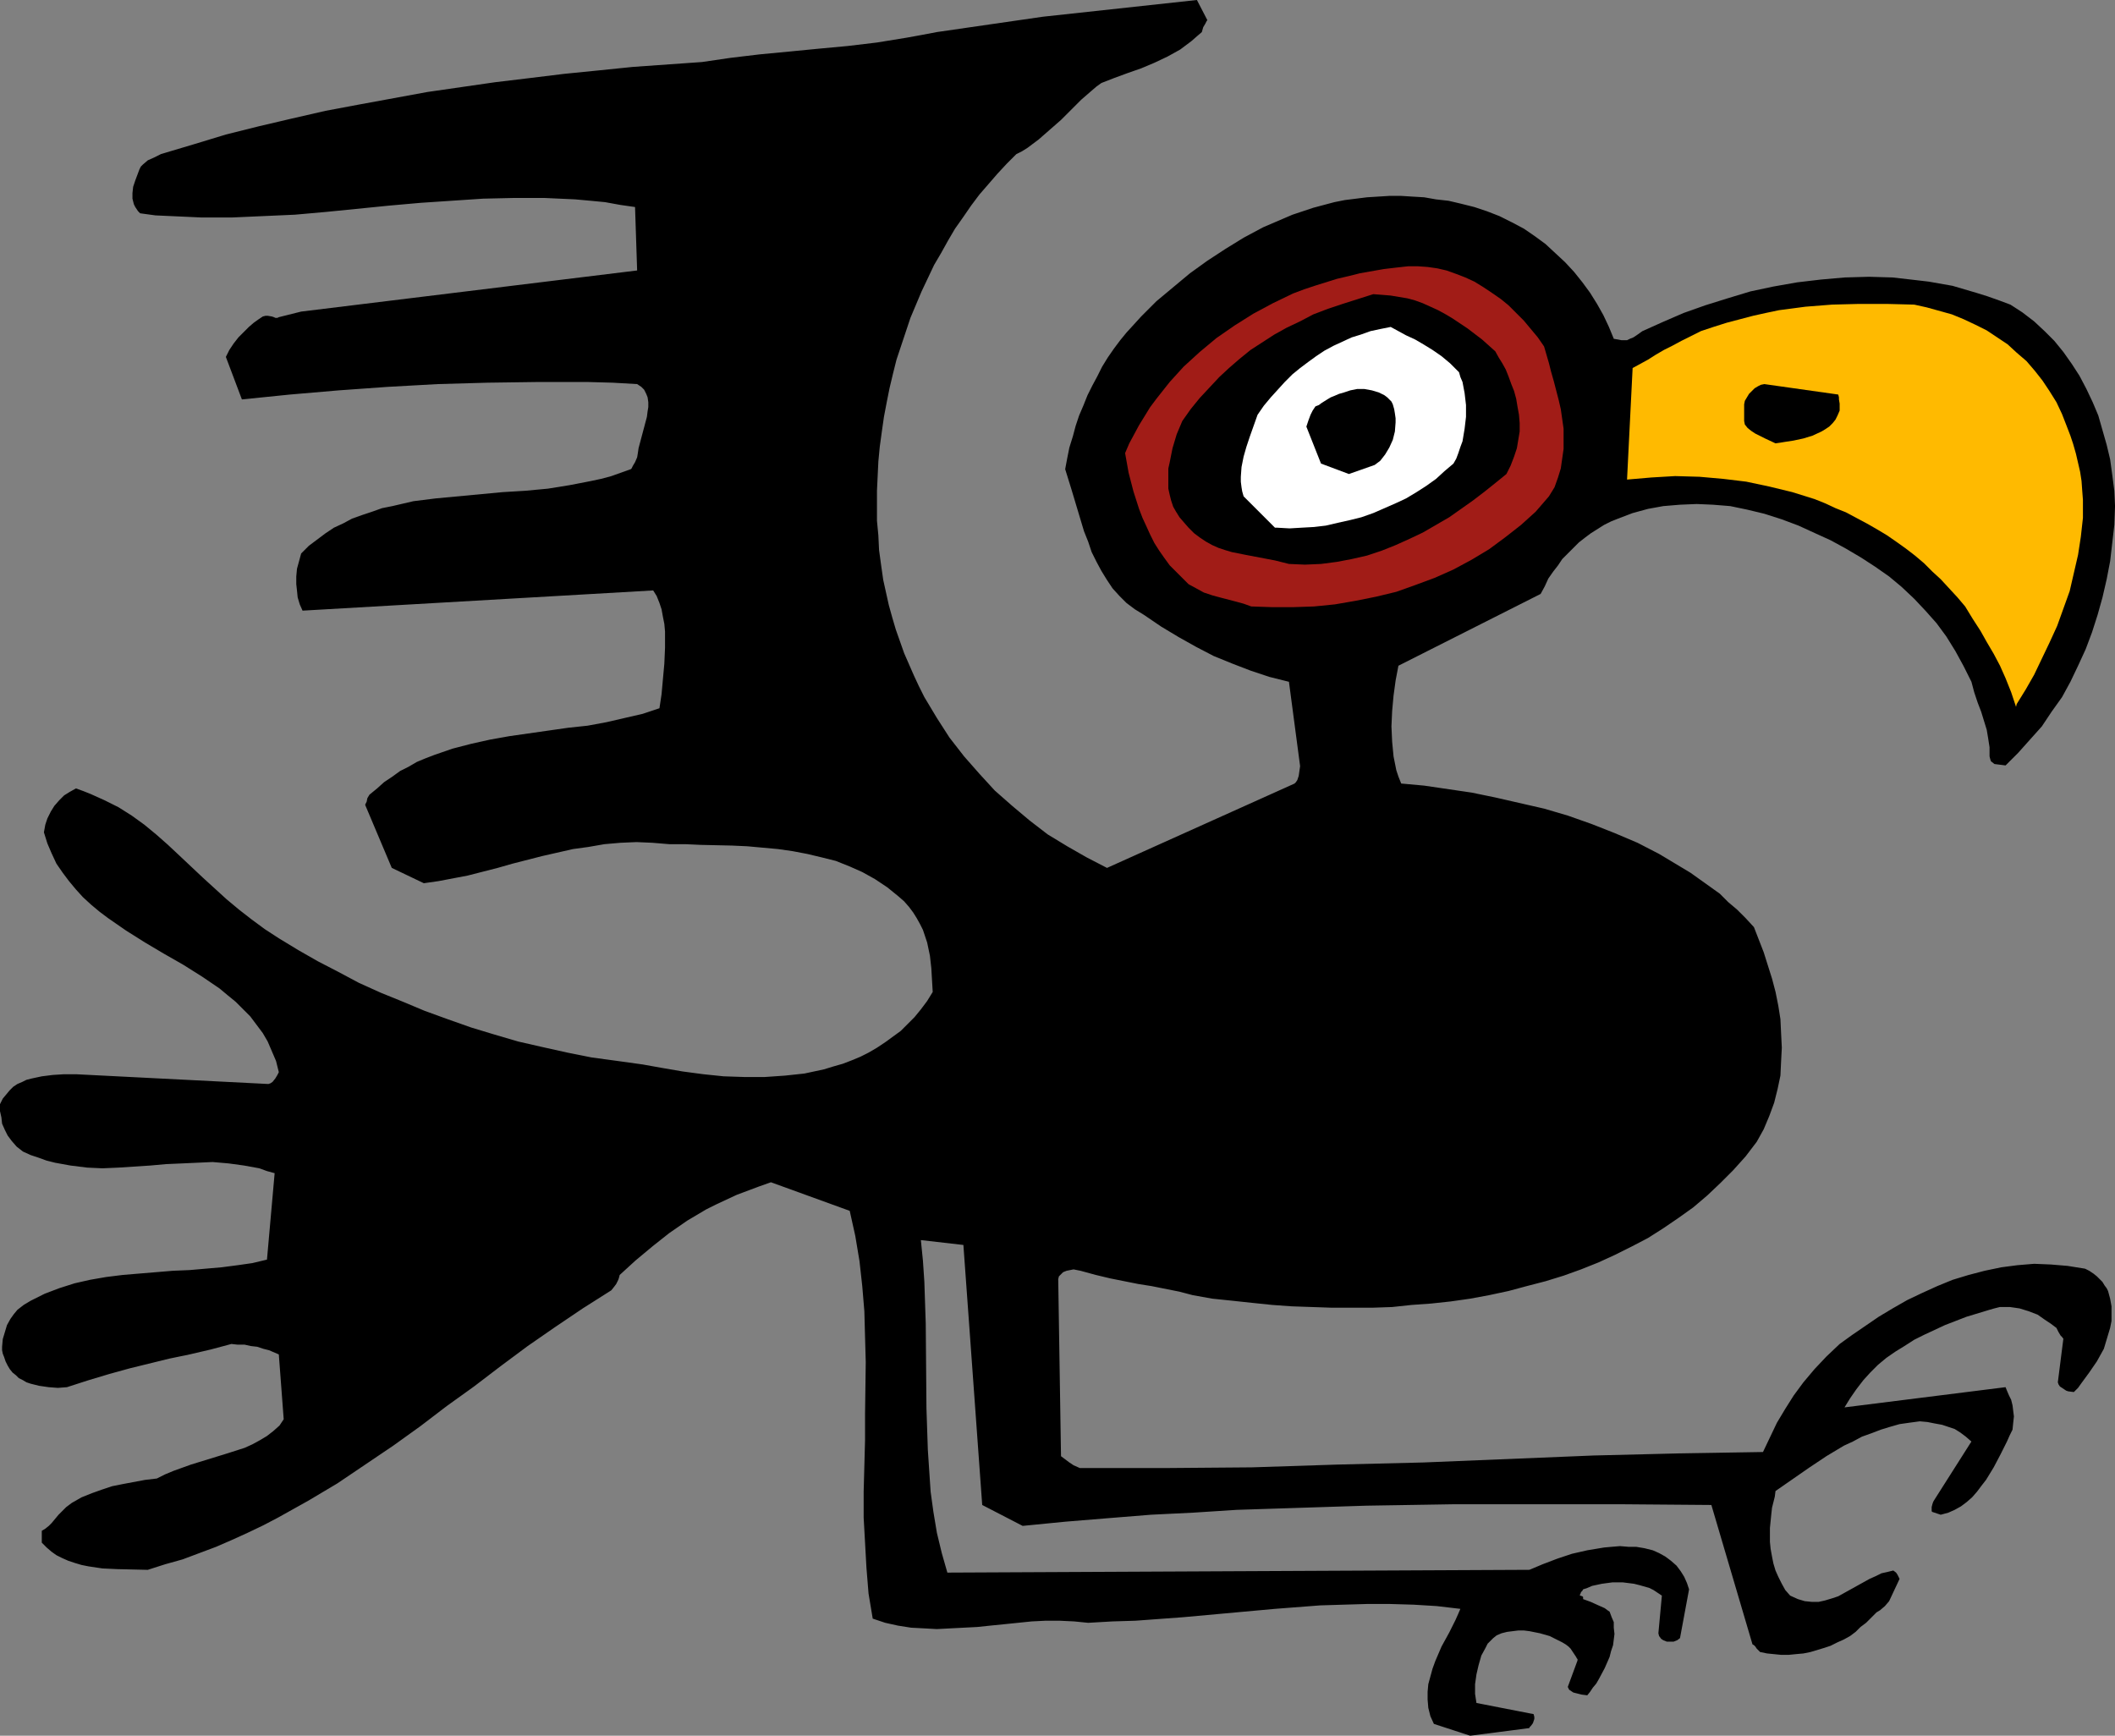 <?xml version="1.0" encoding="UTF-8" standalone="no"?>
<svg
   version="1.0"
   width="129.724mm"
   height="106.461mm"
   id="svg7"
   sodipodi:docname="Bird 23.wmf"
   xmlns:inkscape="http://www.inkscape.org/namespaces/inkscape"
   xmlns:sodipodi="http://sodipodi.sourceforge.net/DTD/sodipodi-0.dtd"
   xmlns="http://www.w3.org/2000/svg"
   xmlns:svg="http://www.w3.org/2000/svg">
  <rect width="100%" height="100%" fill="#808080" stroke="none"/>
  <sodipodi:namedview
     id="namedview7"
     pagecolor="#ffffff"
     bordercolor="#000000"
     borderopacity="0.25"
     inkscape:showpageshadow="2"
     inkscape:pageopacity="0.0"
     inkscape:pagecheckerboard="0"
     inkscape:deskcolor="#d1d1d1"
     inkscape:document-units="mm" />
  <defs
     id="defs1">
    <pattern
       id="WMFhbasepattern"
       patternUnits="userSpaceOnUse"
       width="6"
       height="6"
       x="0"
       y="0" />
  </defs>
  <path
     style="fill:#000000;fill-opacity:1;fill-rule:evenodd;stroke:none"
     d="M 340.814,402.373 354.55,400.596 v -0.162 l 0.323,-0.323 0.485,-0.646 0.162,-0.485 0.162,-0.485 v -0.485 l -0.162,-0.646 -13.251,-2.586 -0.323,-2.101 v -2.262 l 0.323,-2.262 0.485,-2.101 0.646,-2.262 0.97,-1.778 0.485,-0.97 0.646,-0.646 0.646,-0.646 0.808,-0.646 1.131,-0.485 1.293,-0.323 1.293,-0.162 1.293,-0.162 h 1.293 l 1.293,0.162 2.424,0.485 2.262,0.646 1.939,0.97 0.97,0.485 0.808,0.485 0.646,0.485 0.485,0.485 0.646,0.97 0.646,0.97 0.162,0.323 0.162,0.162 v 0.323 0 l -2.262,6.141 0.323,0.646 0.485,0.323 0.485,0.323 0.646,0.162 1.293,0.323 1.293,0.162 0.646,-0.808 0.646,-0.97 0.808,-0.97 0.646,-1.131 1.293,-2.424 1.131,-2.586 0.323,-1.293 0.485,-1.454 0.162,-1.293 0.162,-1.293 -0.162,-1.454 v -1.293 l -0.485,-1.131 -0.485,-1.293 -0.485,-0.323 -0.646,-0.485 -1.454,-0.646 -1.778,-0.808 -1.778,-0.646 v -0.485 l -0.162,-0.162 -0.485,-0.162 -0.162,-0.162 0.162,-0.162 0.162,-0.485 0.323,-0.323 0.162,-0.323 0.97,-0.323 1.131,-0.485 2.262,-0.485 2.424,-0.323 h 2.424 l 2.586,0.323 1.293,0.323 1.131,0.323 1.131,0.323 0.97,0.485 0.97,0.646 0.97,0.646 -0.808,8.726 0.162,0.646 0.485,0.646 0.485,0.323 0.808,0.323 h 0.808 0.808 l 0.808,-0.323 0.646,-0.485 2.101,-11.312 -0.485,-1.454 -0.646,-1.454 -0.808,-1.293 -0.97,-1.293 -1.293,-1.131 -1.293,-0.97 -1.454,-0.808 -1.454,-0.646 -1.939,-0.485 -1.939,-0.323 h -1.778 l -1.939,-0.162 -1.939,0.162 -1.778,0.162 -3.878,0.646 -3.555,0.808 -3.394,1.131 -3.394,1.293 -3.07,1.293 -134.936,0.646 -1.293,-4.525 -1.131,-4.686 -0.808,-4.848 -0.646,-4.686 -0.323,-4.848 -0.323,-4.848 -0.323,-9.696 -0.162,-19.553 -0.323,-9.696 -0.323,-4.848 -0.485,-4.848 9.858,1.131 4.363,60.275 9.373,4.848 9.858,-0.97 9.858,-0.808 10.019,-0.808 9.858,-0.485 10.019,-0.646 10.019,-0.323 20.038,-0.646 19.877,-0.323 h 20.038 20.038 l 20.038,0.162 9.534,32.319 0.323,0.162 0.323,0.323 0.323,0.485 0.323,0.323 0.485,0.485 1.616,0.323 1.616,0.162 1.616,0.162 h 1.778 l 1.616,-0.162 1.778,-0.162 1.616,-0.323 1.616,-0.485 1.616,-0.485 1.454,-0.485 1.616,-0.808 1.454,-0.646 1.454,-0.808 1.293,-0.97 1.131,-1.131 1.293,-0.97 0.97,-0.97 0.808,-0.808 0.646,-0.646 0.808,-0.485 1.131,-0.97 0.97,-1.131 2.424,-5.171 -0.162,-0.323 -0.323,-0.646 -0.323,-0.485 -0.646,-0.485 -1.293,0.323 -1.454,0.323 -1.293,0.646 -1.454,0.646 -2.909,1.616 -2.909,1.616 -1.454,0.808 -1.454,0.485 -1.616,0.485 -1.454,0.323 h -1.616 l -1.616,-0.162 -1.616,-0.485 -1.778,-0.808 -1.131,-1.293 -0.808,-1.454 -0.808,-1.616 -0.646,-1.454 -0.485,-1.616 -0.323,-1.616 -0.323,-1.778 -0.162,-1.616 v -1.616 -1.616 l 0.323,-3.232 0.162,-1.454 0.323,-1.293 0.323,-1.293 0.162,-1.293 7.918,-5.494 3.878,-2.586 4.04,-2.424 2.101,-0.97 2.101,-1.131 2.262,-0.808 2.101,-0.808 2.101,-0.646 2.262,-0.646 2.262,-0.323 2.424,-0.323 1.778,0.162 1.616,0.323 1.778,0.323 1.454,0.485 1.454,0.485 1.293,0.808 1.293,0.97 1.293,1.131 -8.726,13.736 -0.162,0.323 -0.162,0.485 -0.162,0.646 v 0.808 0.162 l 0.162,0.162 0.485,0.162 1.454,0.485 1.778,-0.485 1.454,-0.646 1.454,-0.808 1.293,-0.97 1.293,-1.131 1.131,-1.293 0.97,-1.293 1.131,-1.454 1.778,-2.909 1.616,-3.07 1.454,-2.909 0.646,-1.454 0.646,-1.293 0.162,-1.616 0.162,-1.454 -0.162,-1.293 -0.162,-1.293 -0.323,-1.293 -0.485,-0.97 -0.485,-1.131 -0.323,-0.808 -37.33,4.686 1.293,-2.101 1.454,-2.101 1.616,-2.101 1.616,-1.778 1.778,-1.778 1.939,-1.616 2.101,-1.454 2.101,-1.293 2.262,-1.454 2.262,-1.131 2.424,-1.131 2.424,-1.131 5.01,-1.939 5.333,-1.616 1.131,-0.323 1.293,-0.323 h 1.131 1.131 l 1.131,0.162 1.131,0.162 2.101,0.646 2.101,0.808 1.616,1.131 1.454,0.97 1.293,0.97 0.485,0.97 0.485,0.808 0.323,0.323 0.162,0.162 v 0.162 h 0.162 l -1.293,10.181 0.162,0.485 0.323,0.485 0.485,0.323 0.485,0.323 0.485,0.323 0.485,0.162 1.293,0.162 0.97,-0.97 0.808,-1.131 1.778,-2.424 1.778,-2.586 0.808,-1.454 0.808,-1.454 0.485,-1.616 0.485,-1.616 0.485,-1.616 0.323,-1.616 v -1.616 -1.778 l -0.323,-1.778 -0.485,-1.778 -0.323,-0.646 -0.485,-0.646 -0.485,-0.808 -0.646,-0.646 -0.646,-0.646 -0.808,-0.646 -0.97,-0.646 -0.97,-0.485 -4.04,-0.646 -3.878,-0.323 -3.878,-0.162 -3.878,0.323 -3.717,0.485 -3.878,0.808 -3.717,0.97 -3.717,1.131 -3.555,1.454 -3.555,1.616 -3.394,1.616 -3.394,1.939 -3.232,1.939 -3.07,2.101 -3.07,2.101 -2.909,2.101 -3.07,2.909 -2.747,2.909 -2.586,3.07 -2.262,3.07 -1.939,3.07 -1.939,3.232 -1.616,3.393 -1.616,3.394 -19.554,0.323 -19.715,0.485 -19.715,0.808 -19.715,0.808 -19.877,0.485 -19.877,0.646 -19.877,0.162 h -10.019 -10.019 l -1.454,-0.646 -0.97,-0.646 -1.939,-1.454 -0.646,-41.045 0.162,-0.646 0.485,-0.485 0.485,-0.485 0.808,-0.323 0.808,-0.162 0.808,-0.162 0.808,0.162 0.808,0.162 3.555,0.97 3.394,0.808 3.232,0.646 3.232,0.646 3.07,0.485 3.232,0.646 3.232,0.646 3.07,0.808 4.525,0.808 4.686,0.485 4.525,0.485 4.686,0.485 4.525,0.323 4.686,0.162 4.686,0.162 h 4.525 4.686 l 4.686,-0.162 4.525,-0.485 4.525,-0.323 4.525,-0.485 4.525,-0.646 4.363,-0.808 4.525,-0.97 4.202,-1.131 4.363,-1.131 4.202,-1.293 4.04,-1.454 4.04,-1.616 3.878,-1.778 3.878,-1.939 3.717,-1.939 3.555,-2.262 3.555,-2.424 3.394,-2.424 3.232,-2.747 3.07,-2.909 2.909,-2.909 2.909,-3.232 2.586,-3.394 1.616,-2.909 1.293,-3.07 1.131,-3.07 0.808,-3.232 0.646,-3.07 0.162,-3.393 0.162,-3.07 -0.162,-3.232 -0.162,-3.394 -0.485,-3.07 -0.646,-3.232 -0.808,-3.07 -0.97,-3.07 -0.97,-3.07 -1.131,-2.909 -1.131,-2.909 -1.939,-2.101 -1.939,-1.939 -2.101,-1.778 -1.939,-1.939 -2.262,-1.616 -2.262,-1.616 -2.262,-1.616 -2.424,-1.454 -4.848,-2.909 -5.01,-2.586 -5.333,-2.262 -5.333,-2.101 -5.494,-1.939 -5.494,-1.616 -5.656,-1.293 -5.656,-1.293 -5.494,-1.131 -5.494,-0.808 -5.494,-0.808 -5.333,-0.485 -0.646,-1.616 -0.485,-1.454 -0.323,-1.616 -0.323,-1.616 -0.323,-3.394 -0.162,-3.555 0.162,-3.555 0.323,-3.555 0.485,-3.555 0.646,-3.394 32.966,-16.644 0.97,-1.778 0.808,-1.778 1.131,-1.616 1.131,-1.454 0.97,-1.454 1.293,-1.293 1.293,-1.293 1.293,-1.293 1.454,-1.131 1.293,-0.97 3.07,-1.939 1.616,-0.808 1.616,-0.646 3.394,-1.293 3.555,-0.97 3.555,-0.646 3.878,-0.323 3.878,-0.162 3.717,0.162 4.04,0.323 3.878,0.808 4.04,0.97 4.04,1.293 3.878,1.454 3.878,1.778 3.555,1.616 3.555,1.939 3.555,2.101 3.232,2.101 3.232,2.262 2.909,2.424 2.909,2.747 2.586,2.747 2.586,2.909 2.262,3.07 2.101,3.394 1.939,3.555 1.778,3.555 0.646,2.424 0.808,2.424 0.808,2.101 0.646,2.101 0.646,2.101 0.323,1.939 0.323,2.101 v 2.101 l 0.162,0.646 0.162,0.485 0.808,0.646 1.293,0.162 1.293,0.162 2.909,-2.909 2.747,-3.07 2.747,-3.07 2.262,-3.394 2.424,-3.394 1.939,-3.555 1.778,-3.717 1.778,-3.878 1.454,-3.878 1.293,-4.04 1.131,-4.04 0.97,-4.201 0.808,-4.201 0.485,-4.201 0.485,-4.201 0.162,-4.363 -0.162,-3.555 -0.485,-3.717 -0.485,-3.555 -0.808,-3.394 -0.97,-3.394 -0.97,-3.394 -1.293,-3.07 -1.454,-3.07 -1.616,-3.07 -1.778,-2.747 -1.939,-2.747 -2.101,-2.586 -2.262,-2.262 -2.424,-2.262 -2.747,-2.101 -2.747,-1.778 -2.586,-0.97 -2.747,-0.97 -2.586,-0.808 -2.747,-0.808 -2.747,-0.808 -2.747,-0.485 -2.747,-0.485 -2.747,-0.323 -5.656,-0.646 -5.494,-0.162 -5.656,0.162 -5.494,0.485 -5.494,0.646 -5.494,0.97 -5.333,1.131 -5.333,1.616 -5.171,1.616 -5.01,1.778 -4.848,2.101 -4.686,2.101 -1.131,0.808 -0.97,0.646 -0.808,0.323 -0.646,0.323 h -1.293 l -0.808,-0.162 -0.97,-0.162 -1.131,-2.747 -1.293,-2.747 -1.454,-2.586 -1.616,-2.586 -1.778,-2.424 -1.939,-2.424 -2.101,-2.262 -2.262,-2.101 -2.262,-2.101 -2.424,-1.778 -2.586,-1.778 -2.747,-1.454 -2.909,-1.454 -2.909,-1.131 -2.909,-0.97 -3.232,-0.808 -2.747,-0.646 -2.909,-0.323 -2.747,-0.485 -2.747,-0.162 -2.586,-0.162 h -2.747 l -2.586,0.162 -2.586,0.162 -2.586,0.323 -2.586,0.323 -2.424,0.485 -2.424,0.646 -2.424,0.646 -2.424,0.808 -2.424,0.808 -2.262,0.97 -4.525,1.939 -4.525,2.424 -4.202,2.586 -4.202,2.747 -4.04,2.909 -3.878,3.232 -3.878,3.232 -3.555,3.555 -1.616,1.778 -1.778,1.939 -1.454,1.778 -1.454,1.939 -1.454,2.101 -1.293,2.101 -1.131,2.262 -1.131,2.101 -1.131,2.262 -0.97,2.424 -0.97,2.262 -0.808,2.424 -0.646,2.424 -0.808,2.586 -0.485,2.424 -0.485,2.586 1.454,4.686 1.454,4.848 1.454,4.848 0.97,2.424 0.808,2.424 1.131,2.262 1.131,2.101 1.293,2.101 1.293,1.939 1.616,1.778 1.616,1.616 1.939,1.454 2.101,1.293 4.04,2.747 4.04,2.424 4.04,2.262 4.04,2.101 4.363,1.778 4.202,1.616 4.363,1.454 4.525,1.131 2.586,19.553 -0.162,1.131 -0.162,1.131 -0.323,0.97 -0.323,0.485 -0.323,0.323 -43.47,19.553 -4.686,-2.424 -4.525,-2.586 -4.525,-2.747 -4.202,-3.232 -4.04,-3.393 -4.04,-3.555 -3.555,-3.878 -3.555,-4.04 -3.394,-4.363 -2.909,-4.525 -2.909,-4.848 -1.293,-2.586 -1.131,-2.424 -1.131,-2.586 -1.131,-2.586 -0.97,-2.747 -0.97,-2.747 -0.808,-2.747 -0.808,-2.909 -0.646,-2.909 -0.646,-2.909 -0.485,-3.394 -0.485,-3.555 -0.162,-3.394 -0.323,-3.394 v -3.393 -3.555 l 0.162,-3.394 0.162,-3.393 0.323,-3.394 0.485,-3.555 0.485,-3.394 0.646,-3.394 0.646,-3.232 0.808,-3.394 0.808,-3.232 1.131,-3.394 2.101,-6.302 1.293,-3.07 1.293,-3.07 1.454,-3.07 1.454,-3.07 1.616,-2.747 1.616,-2.909 1.616,-2.747 1.939,-2.747 1.778,-2.586 1.939,-2.586 2.101,-2.424 2.101,-2.424 2.101,-2.262 2.262,-2.262 1.293,-0.646 1.293,-0.808 1.293,-0.97 1.293,-0.97 2.586,-2.262 2.586,-2.262 2.424,-2.424 2.262,-2.262 2.424,-2.101 1.131,-0.97 1.131,-0.808 2.909,-1.131 3.07,-1.131 3.232,-1.131 3.07,-1.293 3.07,-1.454 2.909,-1.616 1.293,-0.97 1.293,-0.97 1.293,-1.131 1.131,-0.97 0.323,-1.131 0.485,-0.808 0.162,-0.323 0.162,-0.323 0.162,-0.162 v 0 L 277.467,0 l -35.714,3.878 -24.563,3.555 -3.394,0.646 -3.555,0.646 -6.949,1.131 -6.787,0.808 -6.949,0.646 -6.626,0.646 -6.787,0.646 -6.787,0.808 -6.626,0.97 -15.998,1.131 -7.918,0.808 -8.08,0.808 -7.918,0.97 -8.08,0.97 -15.675,2.262 -7.918,1.454 -7.918,1.454 -7.757,1.454 -7.757,1.778 -7.595,1.778 -7.757,1.939 -7.434,2.262 -7.595,2.262 -1.616,0.808 -1.454,0.646 -1.131,0.97 -0.485,0.485 -0.323,0.646 -0.97,2.586 -0.485,1.454 -0.162,1.454 v 1.293 l 0.323,1.293 0.323,0.646 0.323,0.485 0.323,0.485 0.485,0.485 3.555,0.485 3.555,0.162 7.11,0.323 h 7.11 l 7.272,-0.323 7.272,-0.323 7.272,-0.646 14.544,-1.454 7.272,-0.646 7.272,-0.485 7.272,-0.485 7.11,-0.162 h 7.11 l 7.11,0.323 3.555,0.323 3.394,0.323 3.555,0.646 3.394,0.485 0.485,14.705 -77.891,9.534 -5.171,1.293 -0.323,0.162 H 63.832 L 63.509,73.526 63.024,73.364 62.054,73.203 h -0.485 l -0.646,0.162 -0.97,0.646 -1.131,0.808 -1.131,0.97 -1.293,1.293 -1.131,1.131 -1.131,1.454 -0.97,1.454 -0.808,1.616 3.717,9.857 11.15,-1.131 11.312,-0.97 11.312,-0.808 11.635,-0.646 11.474,-0.323 11.635,-0.162 h 11.635 l 5.818,0.162 5.656,0.323 0.97,0.646 0.646,0.646 0.485,0.97 0.323,0.808 0.162,1.131 v 1.131 l -0.162,0.97 -0.162,1.293 -0.646,2.424 -0.646,2.424 -0.646,2.424 -0.162,1.131 -0.162,0.97 -0.485,1.131 -0.485,0.808 -0.162,0.323 -0.162,0.323 -0.162,0.162 v 0 l -2.262,0.808 -2.262,0.808 -2.424,0.646 -2.262,0.485 -5.01,0.97 -5.01,0.808 -5.171,0.485 -5.333,0.323 -10.342,0.97 -5.171,0.485 -5.171,0.646 -4.848,1.131 -2.424,0.485 -2.262,0.808 -2.424,0.808 -2.262,0.808 -2.101,1.131 -2.101,0.97 -1.939,1.293 -1.939,1.454 -1.939,1.454 -1.778,1.778 -0.485,1.778 -0.485,1.778 -0.162,1.778 v 1.778 l 0.162,1.454 0.162,1.616 0.485,1.616 0.646,1.454 81.285,-4.686 0.808,1.293 0.646,1.616 0.485,1.454 0.323,1.778 0.323,1.616 0.162,1.778 v 3.717 l -0.162,3.717 -0.323,3.555 -0.323,3.555 -0.485,3.232 -3.878,1.293 -4.202,0.97 -4.202,0.97 -4.363,0.808 -4.525,0.485 -4.525,0.646 -9.05,1.293 -4.525,0.808 -4.363,0.97 -4.363,1.131 -4.202,1.454 -2.101,0.808 -1.939,0.808 -1.939,1.131 -1.939,0.97 -1.778,1.293 -1.939,1.293 -1.616,1.454 -1.778,1.454 -0.485,0.808 -0.162,0.808 -0.323,0.646 v 0.162 0 l 6.141,14.544 7.434,3.555 3.394,-0.485 3.394,-0.646 3.394,-0.646 6.949,-1.778 3.394,-0.97 6.949,-1.778 3.555,-0.808 3.555,-0.808 3.555,-0.485 3.717,-0.646 3.717,-0.323 3.717,-0.162 3.717,0.162 3.878,0.323 h 3.717 l 3.555,0.162 7.272,0.162 3.555,0.162 3.555,0.323 3.555,0.323 3.394,0.485 3.394,0.646 3.394,0.808 3.232,0.808 3.232,1.293 2.909,1.293 2.909,1.616 2.909,1.939 2.586,2.101 1.293,1.131 1.131,1.293 0.97,1.293 0.808,1.293 0.808,1.454 0.646,1.293 0.485,1.454 0.485,1.454 0.646,3.07 0.323,2.909 0.162,2.747 0.162,2.747 -1.293,2.101 -1.454,1.939 -1.454,1.778 -1.616,1.616 -1.616,1.616 -1.778,1.293 -1.778,1.293 -1.939,1.293 -1.939,1.131 -1.939,0.97 -1.939,0.808 -2.101,0.808 -2.262,0.646 -2.101,0.646 -2.262,0.485 -2.262,0.485 -4.525,0.485 -4.686,0.323 h -4.686 l -4.848,-0.162 -4.686,-0.485 -4.848,-0.646 -4.686,-0.808 -4.525,-0.808 -5.818,-0.808 -5.979,-0.808 -5.656,-1.131 -5.818,-1.293 -5.656,-1.293 -5.494,-1.616 -5.333,-1.616 -5.494,-1.939 -5.333,-1.939 -5.01,-2.101 -5.171,-2.101 -5.01,-2.262 -4.848,-2.586 -4.686,-2.424 -4.525,-2.586 -4.525,-2.747 -3.232,-2.101 -3.07,-2.262 -2.909,-2.262 -2.909,-2.424 -5.494,-5.009 -5.494,-5.171 -2.586,-2.424 -2.747,-2.424 -2.747,-2.262 -2.909,-2.101 -3.07,-1.939 -3.232,-1.616 -3.232,-1.454 -1.616,-0.646 -1.778,-0.646 -1.454,0.808 -1.293,0.808 -1.131,1.131 -1.131,1.293 -0.808,1.293 -0.808,1.616 -0.485,1.454 -0.323,1.778 0.808,2.586 0.97,2.262 1.131,2.424 1.454,2.101 1.454,1.939 1.616,1.939 1.616,1.778 1.939,1.778 1.939,1.616 1.939,1.454 4.202,2.909 4.363,2.747 4.363,2.586 4.525,2.586 4.363,2.747 4.04,2.747 1.939,1.616 1.778,1.454 1.778,1.778 1.616,1.616 1.454,1.939 1.454,1.939 1.131,1.939 0.97,2.262 0.97,2.262 0.646,2.586 -0.323,0.646 -0.485,0.808 -0.646,0.808 -0.485,0.323 -0.485,0.162 -44.602,-2.262 h -2.747 l -2.586,0.162 -2.586,0.323 -2.262,0.485 -1.293,0.323 -0.97,0.485 -1.131,0.485 -0.97,0.646 -0.808,0.808 -0.808,0.97 -0.808,0.97 L 0,255.967 v 1.616 l 0.323,1.454 0.162,1.454 0.646,1.454 0.646,1.293 0.97,1.293 1.131,1.293 1.454,1.131 1.778,0.808 1.939,0.646 1.778,0.646 1.939,0.485 3.555,0.646 3.878,0.485 3.555,0.162 3.717,-0.162 7.434,-0.485 3.555,-0.323 3.717,-0.162 3.555,-0.162 3.555,-0.162 3.717,0.323 3.555,0.485 3.555,0.646 1.778,0.646 1.778,0.485 -1.778,20.038 -3.394,0.808 -3.394,0.485 -3.717,0.485 -3.717,0.323 -3.717,0.323 -3.878,0.162 -7.757,0.646 -3.878,0.323 -3.878,0.485 -3.717,0.646 -3.555,0.808 -3.555,1.131 -3.394,1.293 -1.616,0.808 -1.616,0.808 -1.616,0.97 -1.454,1.131 -0.808,0.97 -0.808,1.131 -0.808,1.454 -0.485,1.616 -0.485,1.616 -0.162,1.778 v 0.808 l 0.162,0.808 0.323,0.808 0.323,0.97 0.485,0.97 0.485,0.808 0.646,0.808 0.808,0.646 0.646,0.646 0.97,0.485 0.808,0.485 0.97,0.323 1.939,0.485 2.262,0.323 2.101,0.162 2.101,-0.162 5.01,-1.616 4.848,-1.454 4.686,-1.293 9.211,-2.262 4.686,-0.97 4.848,-1.131 4.848,-1.293 1.454,0.162 h 1.616 l 1.454,0.323 1.454,0.162 1.454,0.485 1.293,0.323 1.131,0.485 1.131,0.485 1.131,15.028 -0.97,1.454 -1.454,1.293 -1.454,1.131 -1.616,0.97 -1.778,0.97 -1.778,0.808 -4.04,1.293 -4.202,1.293 -4.202,1.293 -4.04,1.454 -1.939,0.808 -1.939,0.97 -2.747,0.323 -2.586,0.485 -2.586,0.485 -2.424,0.485 -2.424,0.808 -2.262,0.808 -2.424,0.97 -2.262,1.293 -1.293,0.97 -0.97,0.97 -0.808,0.808 -0.808,0.97 -0.808,0.97 -0.646,0.646 -0.808,0.646 -0.808,0.485 v 2.747 l 1.131,1.131 1.131,0.97 1.131,0.808 1.293,0.646 1.454,0.646 1.454,0.485 1.616,0.485 1.616,0.323 3.232,0.485 3.555,0.162 6.949,0.162 4.04,-1.293 4.04,-1.131 3.878,-1.454 3.878,-1.454 3.717,-1.616 3.555,-1.616 3.717,-1.778 3.394,-1.778 6.949,-3.878 6.787,-4.04 6.464,-4.363 6.464,-4.363 6.302,-4.525 6.141,-4.686 6.302,-4.525 6.141,-4.686 6.302,-4.686 6.302,-4.363 6.464,-4.363 6.626,-4.201 0.646,-0.808 0.485,-0.646 0.485,-0.97 0.162,-0.485 0.162,-0.646 3.717,-3.394 3.878,-3.232 3.878,-3.07 4.202,-2.909 4.363,-2.586 2.262,-1.131 2.424,-1.131 2.424,-1.131 2.586,-0.97 2.586,-0.97 2.747,-0.97 18.261,6.625 1.293,5.817 0.97,5.817 0.646,5.817 0.485,5.817 0.162,5.979 0.162,5.817 -0.162,11.958 v 6.141 l -0.162,5.979 -0.162,5.979 v 5.979 l 0.323,5.817 0.323,5.817 0.485,5.979 0.97,5.817 2.909,0.97 2.909,0.646 3.07,0.485 3.07,0.162 2.909,0.162 3.07,-0.162 6.302,-0.323 3.07,-0.323 3.232,-0.323 6.302,-0.646 3.232,-0.162 h 3.232 l 3.394,0.162 3.232,0.323 5.656,-0.323 5.333,-0.162 10.989,-0.808 10.666,-0.97 10.666,-0.97 10.504,-0.808 5.333,-0.162 5.494,-0.162 h 5.333 l 5.494,0.162 5.333,0.323 5.494,0.646 -0.485,1.131 -0.646,1.454 -1.454,2.909 -1.778,3.232 -1.454,3.393 -0.646,1.778 -0.485,1.778 -0.485,1.778 -0.162,1.778 v 1.778 l 0.162,1.939 0.485,1.939 0.808,1.778 z"
     id="path1" />
  <path
     style="fill:#ffba00;fill-opacity:1;fill-rule:evenodd;stroke:none"
     d="m 467.508,163.212 2.101,-3.394 1.939,-3.394 1.778,-3.717 1.778,-3.717 1.778,-3.878 1.454,-4.04 1.454,-4.04 0.97,-4.201 0.97,-4.201 0.646,-4.201 0.485,-4.363 v -4.201 l -0.162,-2.101 -0.162,-2.262 -0.323,-2.101 -0.485,-2.101 -0.485,-2.101 -0.646,-2.262 -0.646,-1.939 -0.808,-2.101 -1.131,-2.909 -1.293,-2.747 -1.616,-2.586 -1.616,-2.424 -1.778,-2.262 -1.939,-2.262 -2.262,-1.939 -2.101,-1.939 -2.424,-1.616 -2.424,-1.616 -2.586,-1.293 -2.747,-1.293 -2.747,-1.131 -2.909,-0.808 -2.909,-0.808 -2.909,-0.646 -6.464,-0.162 h -6.302 l -6.302,0.162 -6.141,0.485 -6.141,0.808 -3.07,0.646 -2.909,0.646 -3.07,0.808 -3.07,0.808 -3.07,0.97 -2.909,0.97 -2.262,1.131 -2.262,1.131 -2.101,1.131 -1.939,0.97 -1.939,1.131 -1.778,1.131 -3.555,1.939 -1.293,25.855 5.656,-0.485 5.494,-0.323 5.656,0.162 5.494,0.485 5.333,0.646 5.333,1.131 5.333,1.293 2.586,0.808 2.586,0.808 2.424,0.97 2.424,1.131 2.424,0.97 4.848,2.586 2.262,1.293 2.424,1.454 2.101,1.454 2.262,1.616 2.101,1.616 2.101,1.778 1.939,1.939 1.939,1.778 1.939,2.101 1.939,2.101 1.778,2.101 1.778,2.909 1.778,2.747 1.454,2.586 1.616,2.747 1.454,2.747 1.293,2.909 1.293,3.232 1.131,3.394 z"
     id="path2" />
  <path
     style="fill:#a11c17;fill-opacity:1;fill-rule:evenodd;stroke:none"
     d="m 290.072,140.588 4.848,0.162 h 4.848 l 4.848,-0.162 4.848,-0.485 4.686,-0.808 4.848,-0.97 4.686,-1.131 4.525,-1.616 4.363,-1.616 4.363,-1.939 4.202,-2.262 4.04,-2.424 3.717,-2.747 3.717,-2.909 3.394,-3.07 3.07,-3.555 1.293,-2.101 0.808,-2.262 0.646,-2.101 0.323,-2.262 0.323,-2.262 v -2.262 -2.424 l -0.323,-2.262 -0.323,-2.262 -0.485,-2.101 -1.131,-4.363 -0.646,-2.262 -0.485,-1.939 -1.131,-3.878 -1.454,-2.101 -1.616,-1.939 -1.616,-1.939 -1.778,-1.778 -1.778,-1.778 -1.778,-1.454 -2.101,-1.454 -1.939,-1.293 -2.101,-1.293 -2.101,-0.97 -2.101,-0.808 -2.262,-0.808 -2.101,-0.485 -2.262,-0.323 -2.262,-0.162 h -2.262 l -2.909,0.323 -2.747,0.323 -2.747,0.485 -2.747,0.485 -2.586,0.646 -2.747,0.646 -2.586,0.808 -2.586,0.808 -2.424,0.808 -2.586,0.97 -4.686,2.262 -4.525,2.424 -4.363,2.747 -4.202,2.909 -3.878,3.232 -3.717,3.394 -1.616,1.778 -1.616,1.778 -3.07,3.878 -1.454,1.939 -1.293,2.101 -1.293,2.101 -1.131,2.101 -1.131,2.101 -0.97,2.262 0.808,4.525 1.131,4.363 1.293,4.04 0.808,2.101 0.97,2.101 0.808,1.778 0.97,1.939 1.131,1.778 1.131,1.616 1.293,1.778 1.454,1.454 1.454,1.454 1.454,1.454 1.778,0.97 1.778,0.97 1.939,0.646 1.778,0.485 3.717,0.97 1.778,0.485 z"
     id="path3" />
  <path
     style="fill:#000000;fill-opacity:1;fill-rule:evenodd;stroke:none"
     d="m 298.798,130.731 3.717,0.162 3.717,-0.162 3.717,-0.485 3.394,-0.646 3.555,-0.808 3.394,-1.131 3.232,-1.293 3.232,-1.454 3.07,-1.454 3.07,-1.778 3.07,-1.778 2.747,-1.939 2.747,-1.939 2.747,-2.101 2.424,-1.939 2.586,-2.101 0.97,-1.939 0.808,-2.101 0.646,-1.939 0.323,-1.939 0.323,-1.939 v -1.939 l -0.162,-1.939 -0.323,-1.778 -0.323,-1.939 -0.485,-1.778 -0.646,-1.616 -0.646,-1.778 -0.646,-1.616 -0.808,-1.454 -0.808,-1.293 -0.808,-1.454 -3.07,-2.747 -3.394,-2.586 -3.394,-2.262 -1.616,-0.97 -1.778,-0.97 -1.778,-0.808 -1.778,-0.808 -1.778,-0.646 -1.778,-0.485 -1.939,-0.323 -1.939,-0.323 -1.939,-0.162 -2.101,-0.162 -3.555,1.131 -3.555,1.131 -3.394,1.131 -3.394,1.293 -3.07,1.616 -3.07,1.454 -2.909,1.616 -2.747,1.778 -2.747,1.778 -2.586,2.101 -2.424,2.101 -2.262,2.101 -2.262,2.424 -2.262,2.424 -2.101,2.586 -1.939,2.747 -1.293,3.07 -0.97,3.232 -0.646,3.232 -0.323,1.454 v 1.616 1.454 1.616 l 0.323,1.454 0.323,1.293 0.485,1.454 0.646,1.131 0.808,1.293 0.97,1.131 1.131,1.293 1.293,1.293 1.293,0.97 1.454,0.97 1.454,0.808 1.454,0.646 1.454,0.485 1.616,0.485 3.232,0.646 3.394,0.646 3.394,0.646 z"
     id="path4" />
  <path
     style="fill:#ffffff;fill-opacity:1;fill-rule:evenodd;stroke:none"
     d="m 296.051,122.328 2.909,0.162 2.747,-0.162 2.909,-0.162 2.747,-0.323 2.747,-0.646 2.909,-0.646 2.586,-0.646 2.747,-0.97 2.586,-1.131 2.586,-1.131 2.424,-1.131 2.424,-1.454 2.262,-1.454 2.262,-1.616 1.939,-1.778 2.101,-1.778 0.646,-1.131 0.485,-1.293 0.485,-1.454 0.485,-1.293 0.485,-2.909 0.323,-2.747 v -2.747 l -0.323,-2.747 -0.485,-2.586 -0.485,-1.131 -0.323,-1.131 -1.131,-1.131 -0.97,-0.97 -1.939,-1.616 -2.101,-1.454 -2.101,-1.293 -1.939,-1.131 -2.101,-0.97 -1.778,-0.97 -1.778,-0.97 -2.424,0.485 -2.262,0.485 -2.262,0.808 -2.101,0.646 -2.101,0.97 -2.101,0.97 -2.101,1.131 -1.939,1.293 -1.778,1.293 -1.939,1.454 -1.778,1.454 -1.778,1.778 -1.616,1.778 -1.616,1.778 -1.616,1.939 -1.454,2.101 -1.778,5.009 -0.808,2.424 -0.646,2.262 -0.485,2.424 -0.162,2.262 v 1.131 l 0.162,1.293 0.162,0.97 0.323,1.131 7.272,7.272 z"
     id="path5" />
  <path
     style="fill:#000000;fill-opacity:1;fill-rule:evenodd;stroke:none"
     d="m 312.696,109.885 5.979,-2.101 0.646,-0.485 0.646,-0.485 1.131,-1.454 0.97,-1.616 0.808,-1.778 0.485,-1.939 0.162,-2.101 v -0.97 l -0.162,-1.131 -0.162,-0.97 -0.323,-1.131 -0.323,-0.646 -0.485,-0.485 -0.485,-0.485 -0.646,-0.485 -1.293,-0.646 -1.616,-0.485 -1.778,-0.323 h -1.616 l -1.616,0.323 -1.454,0.485 -1.131,0.323 -1.131,0.485 -0.808,0.323 -0.808,0.485 -1.293,0.808 -0.646,0.485 -0.808,0.323 -0.646,0.97 -0.485,0.97 -0.485,1.293 -0.485,1.454 3.394,8.565 z"
     id="path6" />
  <path
     style="fill:#000000;fill-opacity:1;fill-rule:evenodd;stroke:none"
     d="m 411.595,102.775 1.131,-0.162 0.97,-0.162 2.101,-0.323 2.262,-0.485 2.101,-0.646 2.101,-0.97 0.808,-0.485 0.97,-0.646 0.808,-0.808 0.646,-0.808 0.485,-0.97 0.485,-1.131 v -1.616 l -0.162,-0.97 v -0.485 l -0.162,-0.646 -17.13,-2.424 -0.808,0.162 -0.646,0.323 -0.808,0.485 -0.646,0.646 -0.646,0.646 -0.485,0.808 -0.485,0.808 -0.162,0.808 v 3.878 l 0.162,0.808 0.646,0.808 0.808,0.646 0.97,0.646 0.97,0.485 1.293,0.646 z"
     id="path7" />
</svg>
